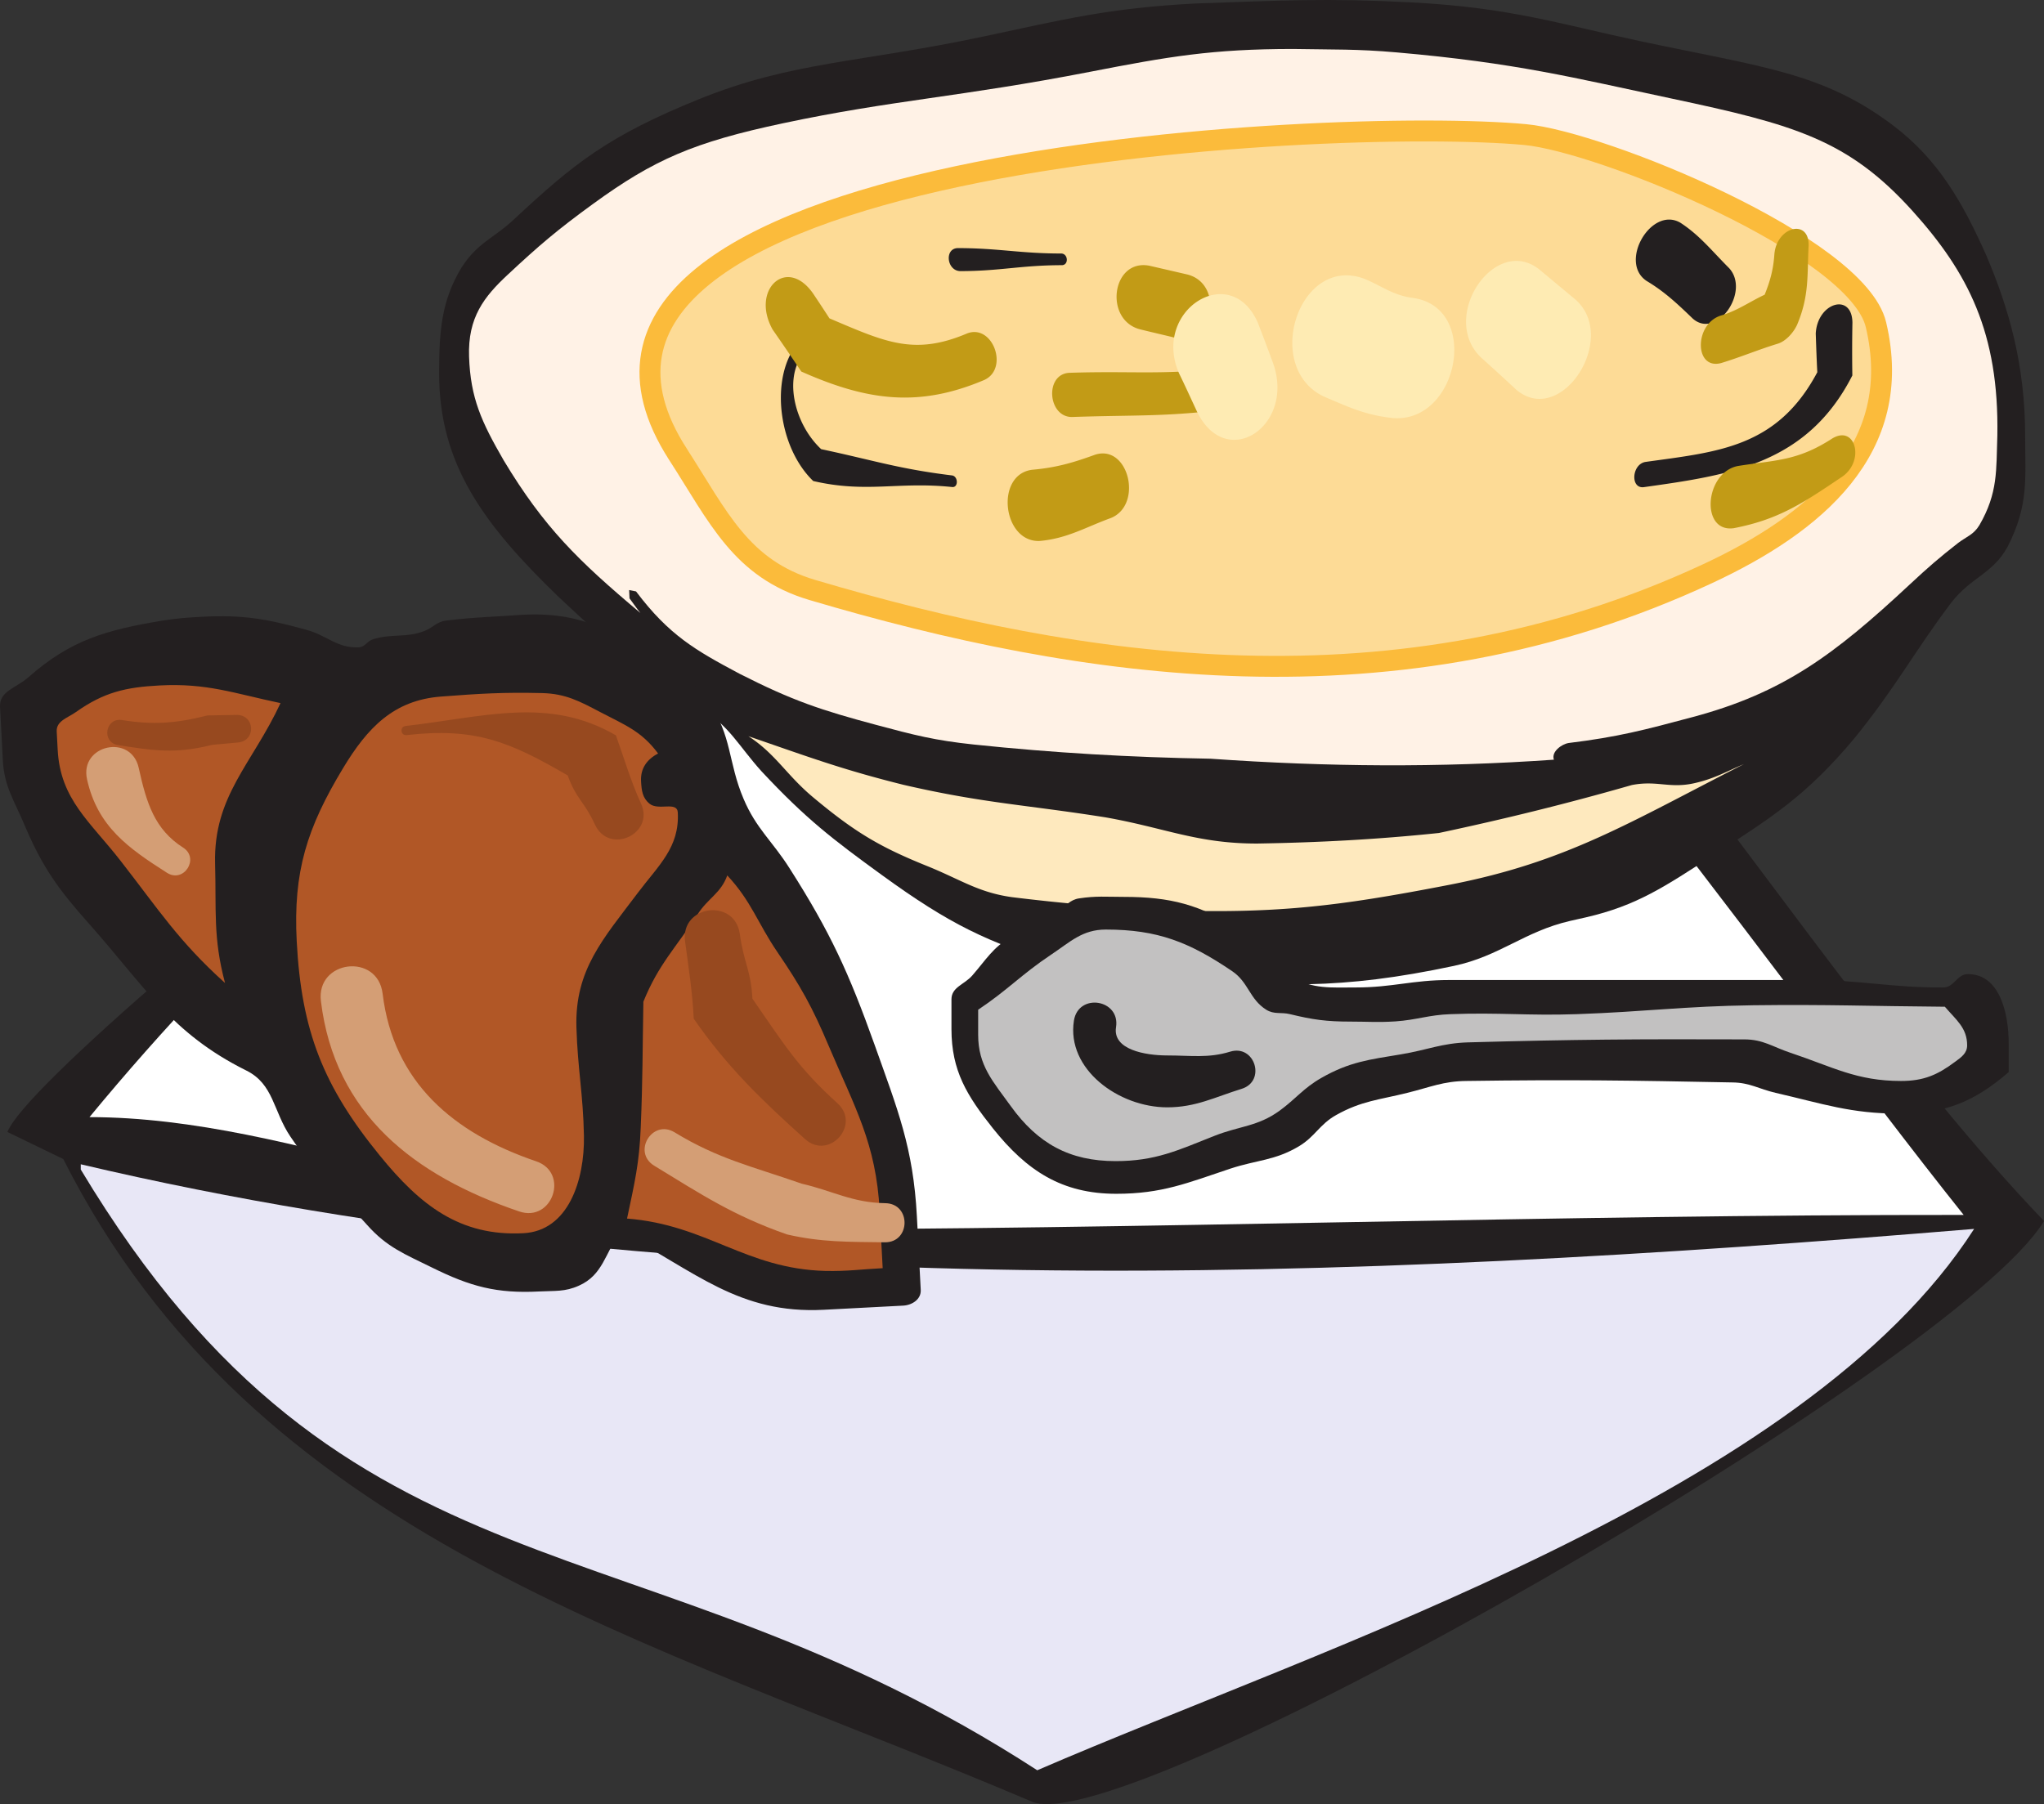 <svg xmlns="http://www.w3.org/2000/svg" width="277.078" height="244.617"><rect width="100%" height="100%" fill="#333333" stroke="none"/><path fill="#231f20" d="M154.43 34.745c52.043 25.566 83.922 90.261 122.648 130.816-11.75 19.477-124.351 84.191-137.183 78.73C87.34 221.948 34.582 208.69 8.578 157.155l-7.574-3.668C5.664 141.65 127.617 45.847 153.246 37.35c-1.324-.422.664-2.414 1.184-2.605"/><path fill="#fff" d="M160.469 41.612c35.277 25.554 77.629 87.949 105.719 123.12-55.23-.05-110.664 1.981-165.977 1.981-30.707 0-60.016-15.238-88.082-15.242 39.937-48.445 92.031-83.875 148.34-109.86"/><path fill="#e8e7f6" d="M10.95 157.866c82.855 19.523 172.015 15.781 256.656 8.761-22.957 35.793-88.079 56.563-127 73.403-54.403-35.285-93.532-21.278-129.657-81.453v-.711"/><path fill="#231f20" d="M191.242.319c13.528.707 19.969 2.894 31.235 5.289 16.578 3.523 24.613 4.219 34.125 11.383 6.226 4.691 9.558 10.675 12.683 17.707 3.016 7.101 5.239 14.715 5.239 24.465 0 5.738.515 9.3-2.383 14.98-2.055 3.711-4.89 4.05-7.633 7.563-5.117 6.793-7.395 11.32-13.145 18.418-6.554 7.808-11.14 10.656-18.96 15.73-6.739 4.375-10.512 6.937-17.43 8.531-.719.168-1.407.324-2.13.48-6.214 1.434-9.534 4.778-15.741 6.098-15.54 3.305-23.743 2.766-39.309 1.676-5.621-.394-8.625-.187-14.21-1.894-9.661-2.954-14.802-5.387-24.02-12.086-6.668-4.844-10.329-7.641-16.344-14.09-3.059-3.395-4.43-6.242-7.992-8.297-8.211-4.738-12.368-8.684-19.551-15.383-10.2-9.848-16.149-18.023-16.149-30.258 0-5.918.344-9.882 3.036-14.355 2.234-3.442 4.27-3.883 7.093-6.516 8.133-7.586 12.793-11.34 25.137-16.328 12.64-5.105 21.645-4.894 38.637-8.504 10.73-2.281 16.793-3.836 28.61-4.453 11.62-.406 17.874-.75 29.202-.156"/><path fill="#fff2e6" d="M175.305 6.64c5.578.1 8.62-.009 14.015.464 16.164 1.414 24.004 3.437 37.258 6.254 16.59 3.527 23.95 5.55 32.7 15.27 7.5 8.328 11.722 16.515 11.476 30.449-.164 4.68.105 7.734-2.426 12.12-.781 1.298-1.722 1.544-2.887 2.419-2.597 2.031-4.035 3.277-6.617 5.683-10.23 9.54-17.136 14.649-29.32 17.914-6.637 1.778-10.164 2.707-16.867 3.532-.934.148-2.375 1.171-1.996 2.261-15.606 1.094-30.68.98-46.54-.132-10.878-.188-21.28-.79-32.12-1.926-5.258-.555-8.02-1.27-13.239-2.668-7.375-1.977-11.27-3.246-18.5-6.93-5.965-3.176-9.547-5.219-14.023-11.16-.317-.059-.617-.121-.934-.184.02.325.031.743.051 1.125.563.746.887 1.254 1.477 1.985-8.461-7.102-13.094-11.645-18.536-20.7-3.015-5.222-4.496-8.433-4.691-14.046-.187-5.336 2.05-8.153 5.246-11.13 4.274-3.988 6.649-6.023 11.594-9.62 8.223-5.977 13.594-8.332 25.73-10.91 14.805-3.149 23.97-3.544 41.664-6.985 10.516-2.043 16.461-3.086 27.485-3.086"/><path fill="#fddb96" d="M91.902 61.596C65.945 21.362 180.66 15.807 206.774 18.25c10.265.96 44.992 15.066 47.527 25.78 3.992 16.884-8.399 27.028-22.79 33.739-42.187 19.68-85.14 12.969-121.382 2.23-9.688-2.87-12.75-9.914-18.227-18.402"/><path fill="none" stroke="#fbbb3b" stroke-miterlimit="3.864" stroke-width="2.835" d="M91.902 61.596C65.945 21.362 180.66 15.807 206.774 18.25c10.265.96 44.992 15.066 47.527 25.78 3.992 16.884-8.399 27.028-22.79 33.739-42.187 19.68-85.14 12.969-121.382 2.23-9.688-2.87-12.75-9.914-18.227-18.402zm0 0"/><path fill="#fee9be" d="M101.45 99.823c8.257 2.843 12.726 4.523 21.034 6.593 10.81 2.497 16.54 2.692 27.34 4.403 8.13 1.43 12.418 3.562 20.594 3.558 8.348-.14 16.32-.558 24.637-1.433 8.86-1.883 17.328-3.969 26.152-6.5 3.457-.672 5.121.527 8.559-.27 2.648-.61 4.031-1.465 6.64-2.57-15.55 7.922-24.015 13.273-39.914 16.363-15.523 3.012-23.761 3.969-39.328 3.426a283.392 283.392 0 0 1-20.004-1.75c-4.554-.64-6.926-2.375-11.441-4.2-6.313-2.55-9.727-4.5-15.567-9.398-3.55-2.98-5.015-5.828-8.703-8.222"/><path fill="#231f20" d="M129.09 66.038c-7.383-.774-11.594.863-18.852-.817-4.554-4.394-5.722-13.02-2.742-17.785.48-.719 1.48.285 1.035 1.031-2.187 3.5-.605 9.274 2.785 12.434 7.196 1.531 10.481 2.672 17.739 3.562.844.118.875 1.649.035 1.575m93.95-3.403c9.788-1.375 17.847-1.898 23.308-12.164-.094-1.765-.149-3.465-.211-5.242.219-4.203 4.906-5.602 4.972-1.504a209.874 209.874 0 0 0-.011 7.184c-6.14 12.047-16.66 13.511-28.297 15.148-1.828.192-1.594-3.101.238-3.422m6.411-19.453c-2.165-2.086-3.84-3.648-6.216-5.074-3.87-2.516.586-10.203 4.543-7.914 2.622 1.699 4.247 3.793 6.633 6.18 2.875 3.187-1.73 9.718-4.96 6.808m-85.489-7.226c-5.562.004-8.379.804-13.812.804-1.81-.062-2.149-3.058-.333-3.12 5.485 0 8.458.734 14.051.734.934.03 1.024 1.55.094 1.582"/><path fill="#c29b16" d="M133.45 51.51c-8.805 3.739-15.759 2.903-24.833-1.136a394.913 394.913 0 0 0-3.89-5.7c-2.993-5.386 1.914-9.988 5.484-4.89a221.58 221.58 0 0 1 2.227 3.382c7.562 3.211 11.464 5.098 18.664 2.043 3.464-1.332 5.699 4.739 2.347 6.301m111.719-18.164c-.207 3.938.117 6.738-1.566 10.707-.54 1.156-1.594 2.235-2.594 2.543-2.695.824-4.91 1.778-7.692 2.63-3.66.98-3.68-5.329-.011-6.45 2.164-.621 3.926-1.895 5.906-2.817.746-1.847 1.172-3.406 1.313-5.418.27-3.84 4.777-4.957 4.644-1.195m4.637 31.231c-5.485 3.699-8.688 5.855-14.778 7.039-4.554.644-3.964-7.555.563-8.434 5.2-.82 8.086-.68 12.789-3.73 3.129-1.883 4.422 2.949 1.426 5.125m-82.25-9.27c-9.02 1.266-13.348.922-22.25 1.234-3.27 0-3.707-5.757-.403-5.988 8.899-.308 13.247.414 22.266-.851 3.137-.332 3.453 5.066.387 5.605M150.578 70.24c-3.433 1.25-5.926 2.786-9.66 3.11-5.031.18-6.062-9.035-.988-9.656 3.242-.285 5.535-.957 8.5-2.035 4.562-1.485 6.57 6.797 2.148 8.582m8.965-24.383c-1.7-.422-3.336-.79-5.039-1.215-4.895-1.312-3.781-9.602 1.312-8.613 1.762.406 3.438.793 5.188 1.199 4.992 1.336 3.45 9.676-1.461 8.629"/><path fill="#feebb3" d="M188.883 56.69c-3.793-.399-5.969-1.457-9.375-2.902-8.438-3.93-3.414-19.387 5.512-15.961 2.46 1.043 3.875 2.25 6.636 2.586 9.051 1.43 6.032 16.894-2.773 16.277m16.667-3.84a357.39 357.39 0 0 0-4.804-4.394c-5.707-5.508 1.942-16.762 7.969-11.88 1.676 1.403 3.266 2.72 4.902 4.09 5.801 5.223-1.98 17.293-8.066 12.184m-43.277 2.984c-.813-1.742-1.57-3.418-2.415-5.148-3.832-8.598 7.032-15.441 10.684-6.84.688 1.797 1.344 3.508 2 5.313 3.117 8.558-6.285 14.843-10.27 6.675"/><path fill="#231f20" d="M152.324 121.608c6.367 0 10.344 1.058 15.703 4.43 3.145 1.988 3.797 4.628 7.043 6.441 2.996 1.66 5.309 1.41 8.758 1.41 4.906 0 7.672-1.008 12.582-1.008h48.91c7.07 0 11.047 1.055 18.118 1.008 1.484 0 1.836-1.812 3.32-1.812 4.277 0 5.535 5.183 5.535 9.46v3.825c-4.68 4.05-8.629 5.637-14.793 5.637-6.644 0-10.34-1.336-16.809-2.82-2.265-.528-3.496-1.384-5.835-1.411-14.043-.273-21.993-.398-36.032-.2-3.195.024-4.957.856-8.054 1.61-3.82.957-6.215 1.082-9.66 3.02-2.239 1.258-2.844 2.918-5.032 4.226-3.246 1.938-5.66 1.84-9.262 3.02-5.886 1.965-9.308 3.422-15.5 3.422-7.37 0-12.125-3.117-16.707-8.856-3.52-4.43-5.632-7.8-5.632-13.484v-4.027c0-1.66 1.734-1.989 2.816-3.223 1.887-2.164 2.77-3.774 5.234-5.23 2.465-1.462 3.95-2.215 6.442-3.626 1.082-.601 1.586-1.433 2.816-1.609 2.317-.352 3.676-.203 6.04-.203"/><path fill="#c2c1c1" d="M149.91 126.038c7.02 0 11.32 1.71 17.11 5.636 2.238 1.508 2.34 3.797 4.629 5.235 1.082.675 1.988.3 3.222.601 3.094.754 4.957 1.008 8.153 1.008 2.39 0 3.773.125 6.136-.027 2.895-.2 4.531-.88 7.45-.98 6.667-.25 10.44.226 17.109 0 9.36-.329 14.594-1.083 23.953-1.208 10.117-.125 15.852.125 25.965.2 1.535 1.789 3.023 2.87 3.023 5.234 0 1.058-.781 1.61-1.613 2.215-2.414 1.812-4.3 2.617-7.348 2.617-6.039 0-9.258-1.91-14.996-3.824-2.414-.805-3.695-1.813-6.238-1.813-14.594-.05-22.848 0-37.441.403-3.57.101-5.536 1.03-9.06 1.613-4.374.726-7.042 1.027-10.866 3.219-2.418 1.382-3.399 2.793-5.637 4.43-2.969 2.163-5.434 2.062-8.855 3.421-5.008 1.984-8.004 3.418-13.387 3.418-6.242 0-10.543-2.387-14.192-7.445-2.418-3.348-4.43-5.512-4.43-9.66v-3.422c4-2.668 5.864-4.782 9.864-7.45 2.645-1.761 4.254-3.421 7.45-3.421"/><path fill="#231f20" d="M151.285 139.288c-.476 3.023 3.922 3.82 6.946 3.82 3.187 0 5.562.398 8.52-.512 3.362-1.035 4.913 4.008 1.554 5.043-3.602 1.11-6.2 2.504-10.074 2.504-6.586 0-13.692-5.168-12.653-11.758.602-3.804 6.309-2.902 5.707.903M.383 103.069l-.379-7.242c-.113-2.121 2.21-2.559 3.797-3.953 5.742-5.09 10.555-6.438 18.121-7.711 2.113-.329 3.328-.422 5.48-.536 5.524-.289 8.778.29 14.11 1.762 2.828.762 4.203 2.535 7.137 2.379.875-.043 1.113-.871 1.945-1.102 2.617-.792 4.406-.136 6.95-1.117 1.198-.468 1.687-1.273 2.929-1.402 3.98-.492 6.328-.488 10.351-.793 6.864-.36 11.09 1.484 16.914 5.121 3.559 2.223 5.938 3.414 8.368 6.82 3.109 4.375 2.585 8.094 4.69 13.024 1.712 4.043 3.895 5.71 6.25 9.437 5.56 8.72 8.036 14.192 11.52 23.93 3.122 8.785 5.235 13.93 5.723 23.23l.524 9.989c.066 1.246-1.145 2.062-2.391 2.125l-10.738.562c-11.512.606-17.356-5.16-27.59-10.566-2.098 2.926-2.352 5.848-5.625 7.3-1.895.852-3.25.673-5.34.782-5.805.305-9.363-.668-14.566-3.242-3.664-1.809-6.122-2.746-8.817-5.797-4.09-4.606-6.93-6.832-10.39-11.973-2.34-3.476-2.25-7.11-5.977-8.949-10.184-5.066-13.773-11.418-21.32-19.91-4.125-4.637-6.282-7.59-8.707-13.313-1.399-3.34-2.778-5.238-2.97-8.855"/><path fill="#b15726" d="m7.82 101.674-.132-2.496c-.075-1.433 1.472-1.828 2.617-2.64 3.773-2.668 6.707-3.356 11.328-3.598 6.457-.34 10.07 1.07 16.394 2.394-3.851 8.278-9.101 12.59-8.87 21.747.175 6.343-.29 10.058 1.347 16.203-6.273-5.649-8.934-9.86-14.133-16.535-4.129-5.325-8.199-8.336-8.55-15.075m32.402 25.966c-.496-9.454 1.386-15.376 6.281-23.485 3.309-5.492 6.871-9.215 13.258-9.707 5.363-.407 8.387-.598 13.746-.473 3.195.086 5.066 1.113 7.894 2.594 3.317 1.734 5.582 2.586 7.805 5.597-1.523.801-2.398 2.036-2.308 3.75.07 1.282.183 2.278 1.164 3.07 1.207.97 3.734-.386 3.816 1.177.25 4.742-2.598 7.144-5.438 10.925-4.68 6.223-8.527 10.399-8.304 18.207.176 5.75.906 8.965 1.02 14.72.097 6.066-2.141 12.878-8.196 13.194-8.613.454-14-3.8-19.45-10.496-7.69-9.422-10.652-16.933-11.288-29.074M85 165.225c1.004-4.75 1.672-7.504 1.856-12.363.277-6.653.238-10.403.359-17.043 2.05-5.082 4.434-7.34 7.387-11.906 1.39-2.137 3.14-2.825 3.984-5.215 3.281 3.52 4.09 6.422 6.805 10.41 3.152 4.621 4.742 7.48 6.922 12.652 3.57 8.422 6.453 13.278 6.93 22.418l.41 7.774c-3.028.156-4.735.433-7.743.375-10.844-.278-16.101-6.262-26.91-7.102"/><path fill="#d49e75" d="M51.867 134.729c1.457 12.031 9.61 18.918 20.817 22.734 4.527 1.54 2.215 8.336-2.313 6.793-14.246-4.851-25.015-13.222-26.867-28.515-.676-5.575 7.687-6.586 8.363-1.012m-33.062-30.613c1.05 4.758 2.144 8.336 6.015 10.808 2.278 1.453.098 4.875-2.183 3.418-5.223-3.332-9.422-6.261-10.84-12.68-1.031-4.671 5.977-6.218 7.008-1.546m72.645 49.418c5.933 3.62 10.449 4.593 17.226 6.96 4.215.97 6.86 2.583 11.328 2.645 3.535.05 3.46 5.356-.078 5.305-4.942-.07-8.574.008-13.238-1.067-7.246-2.527-11.657-5.445-18-9.316-3.02-1.84-.258-6.367 2.761-4.527"/><path fill="#97491f" d="M16.531 97.631c4.137.664 7.258.48 11.594-.625l3.945-.07c2.496-.027 2.684 3.516.196 3.738l-3.532.325c-4.918 1.253-8.054.773-12.746.023-2.257-.36-1.718-3.75.543-3.39m38.449.804c10.77-1.242 19.434-4.012 28.512 1.27 1.059 2.953 2.032 6.277 3.39 9.218 1.919 4.153-4.312 7.032-6.233 2.88-1.48-3.212-2.536-3.434-3.692-6.66-7.844-4.563-12.531-6.54-21.836-5.47-.824.098-.969-1.144-.14-1.238m45.309 28.219c.526 3.875 1.503 4.87 1.706 8.758 4.211 6.066 6.172 9.355 11.512 14.164 3.25 2.925-1.137 7.793-4.383 4.87-5.824-5.245-10.492-9.698-15.082-16.316-.187-3.601-.687-6.875-1.176-10.465-.676-4.945 6.746-5.957 7.422-1.011"/></svg>
